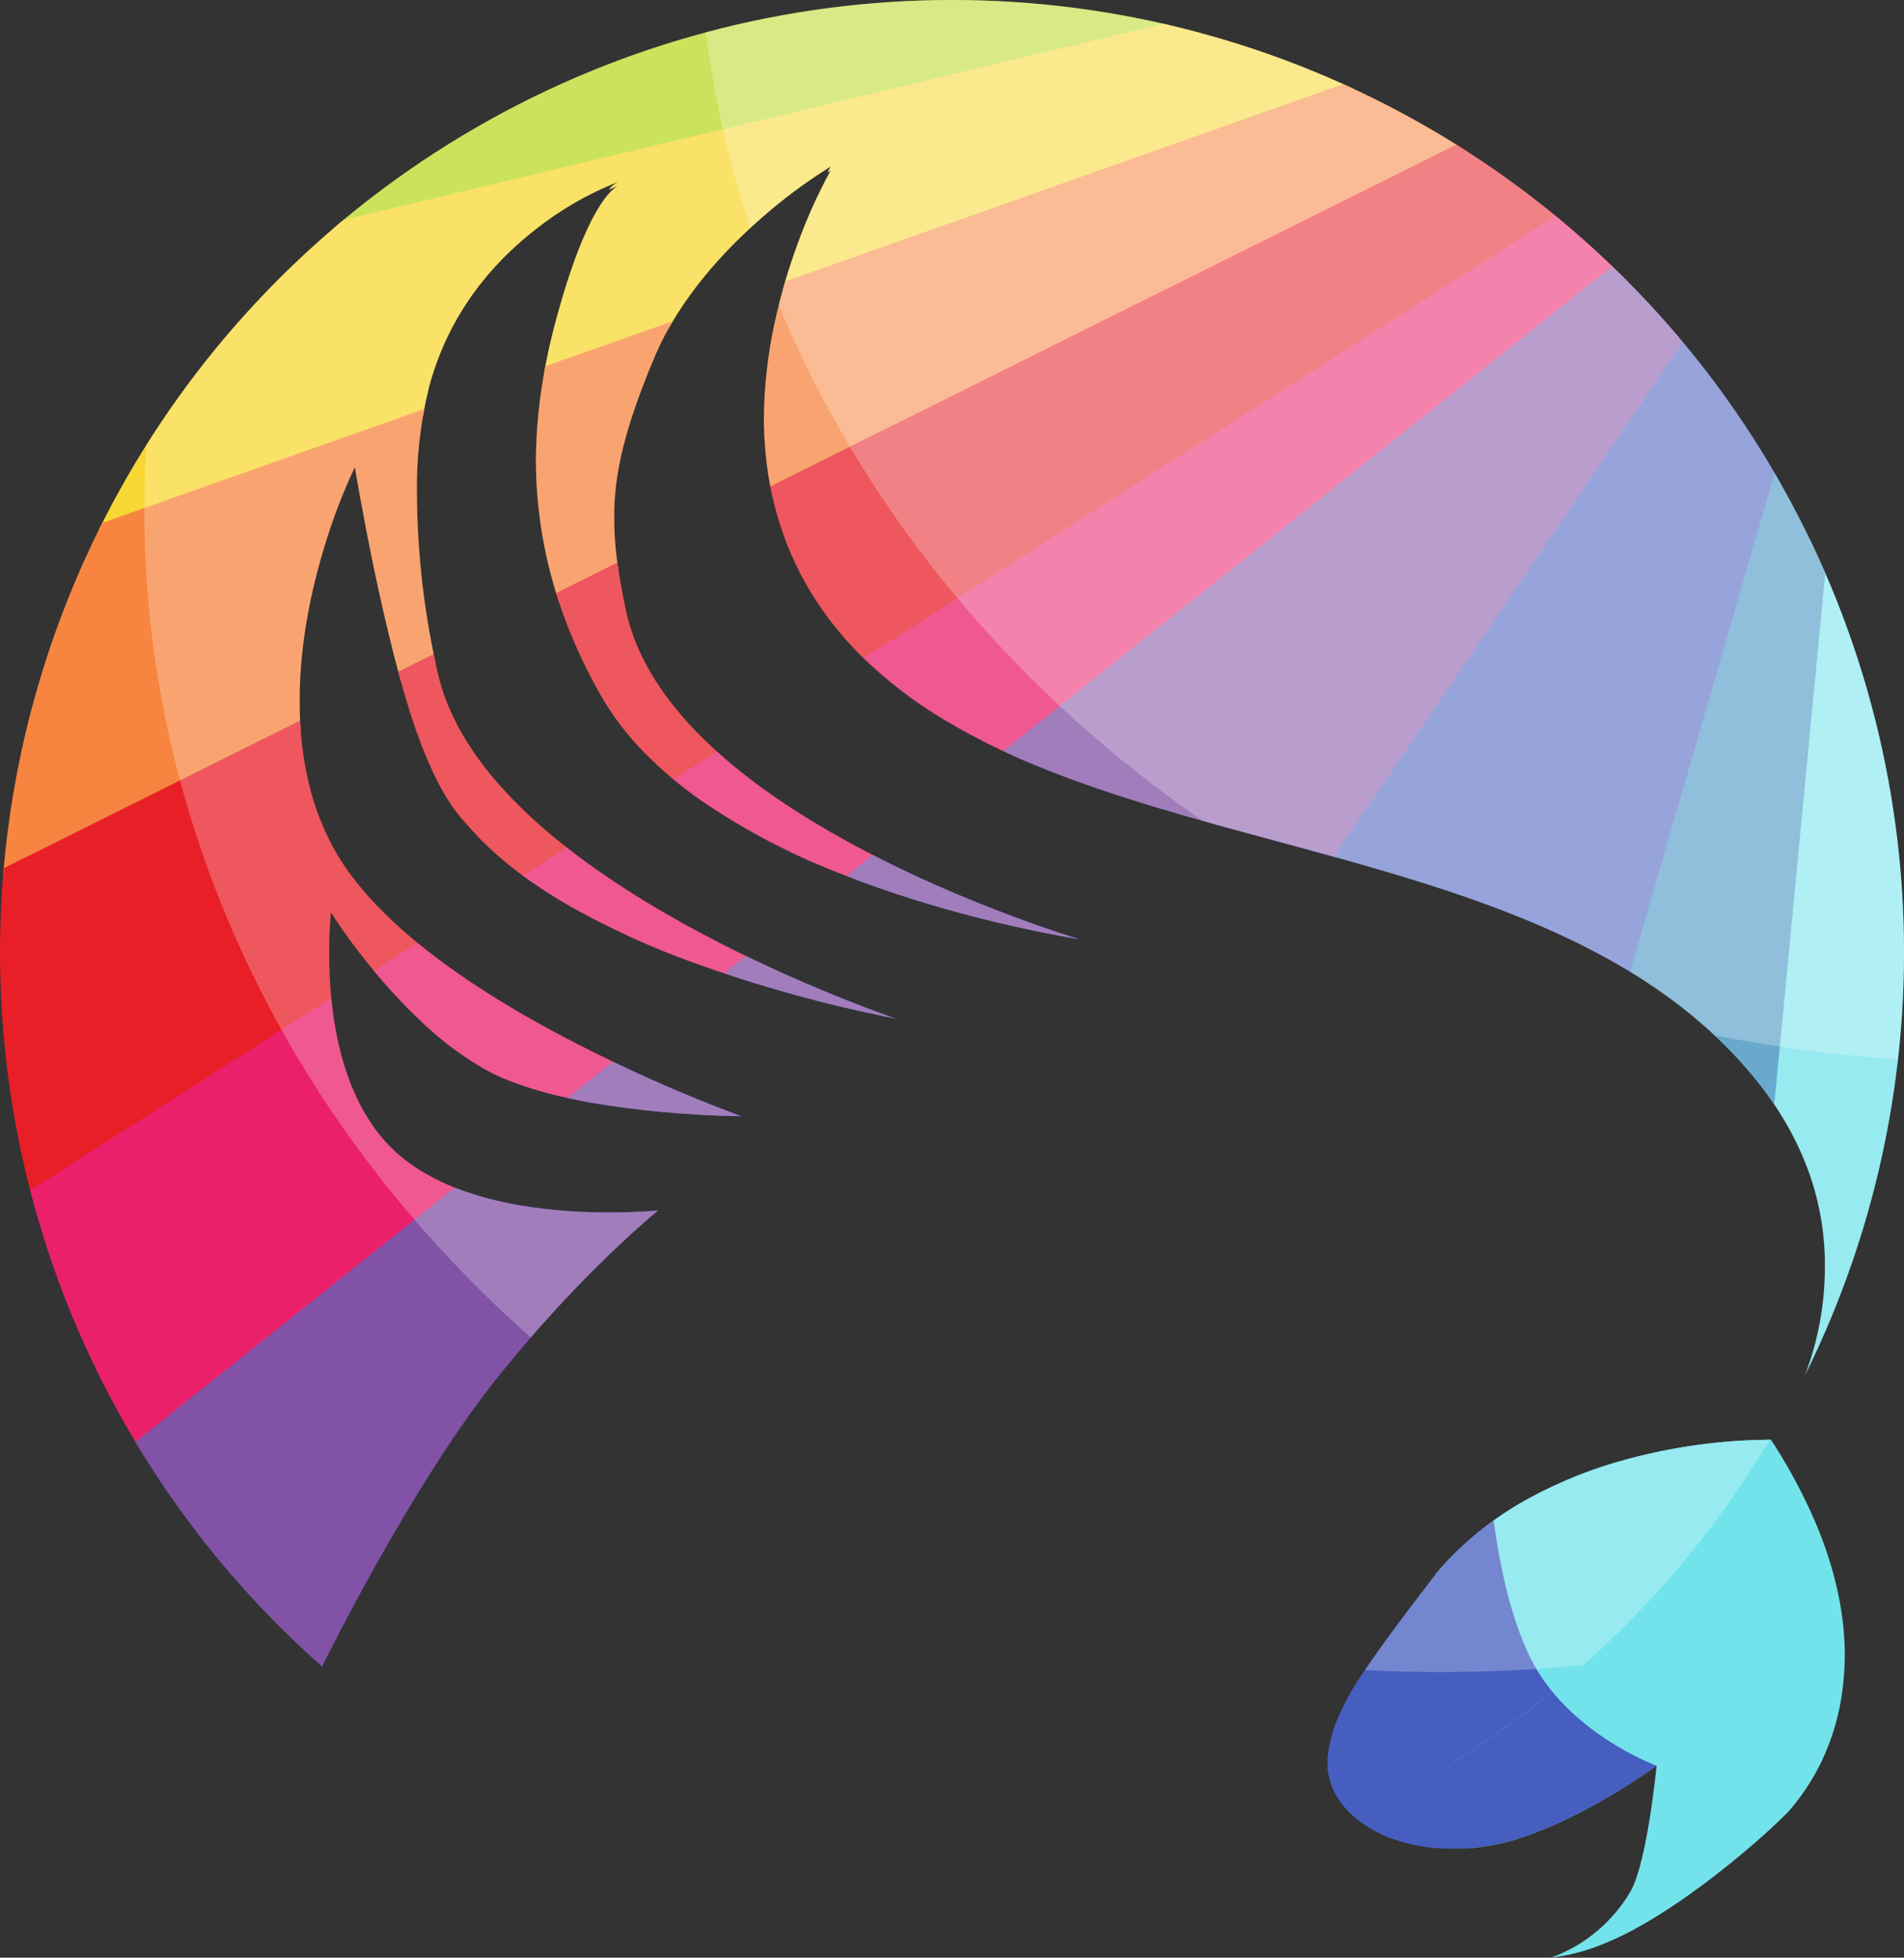 <svg xmlns="http://www.w3.org/2000/svg" xmlns:xlink="http://www.w3.org/1999/xlink" width="475" height="488.219" viewBox="0 0 475 488.219">
  <rect x="0" y="0" width="475" height="488.219" fill="#333333" stroke="none"/>
  <defs>
    <clipPath id="clip-path">
      <path id="Soustraction_3" data-name="Soustraction 3" d="M-3315.059-1650.78v0a38.108,38.108,0,0,0,19.959-16.732c4.09-7.578,6.359-30.938,6.382-31.173l-.019.016a157.674,157.674,0,0,1-15.132,9.555,118.86,118.86,0,0,1-14.642,6.958,58.481,58.481,0,0,1-15.533,3.957c-1.851.166-3.683.25-5.445.25a44.375,44.375,0,0,1-15.024-2.413,29.764,29.764,0,0,1-9.846-5.717,21.336,21.336,0,0,1-4.392-5.357l-.013-.023-.023-.041-.011-.021a16.92,16.92,0,0,1-2.046-7.862,31.614,31.614,0,0,1,2.766-11.442,63.423,63.423,0,0,1,5.71-10.349c5.485-8.2,10.838-15.188,17.615-24.037l.005-.007,1.055-1.377a81.024,81.024,0,0,1,22.982-18.659,111.14,111.14,0,0,1,25.127-9.966,140.193,140.193,0,0,1,34.366-4.714c.271,0,.536,0,.789,0l.108-.181c.37.521.723,1.049,1.051,1.569a133.531,133.531,0,0,1,10.462,19.893,95.882,95.882,0,0,1,5.483,17.565,69.155,69.155,0,0,1,.249,27.964,55.85,55.85,0,0,1-12.824,25.99l-.052.057a183.549,183.549,0,0,1-17.612,15.357,173.873,173.873,0,0,1-14.885,10.473,83.633,83.633,0,0,1-15.539,7.818A49.669,49.669,0,0,1-3315.059-1650.78Zm-306.614-72.659a239.274,239.274,0,0,1-33.334-36.21,237.8,237.8,0,0,1-25.3-42.551,236.265,236.265,0,0,1-16.067-47.686A238.984,238.984,0,0,1-3702-1901.5a239.246,239.246,0,0,1,4.825-47.864,236.3,236.3,0,0,1,13.839-44.581,237.537,237.537,0,0,1,21.9-40.343,239.207,239.207,0,0,1,29-35.149,239.2,239.2,0,0,1,35.149-29,237.528,237.528,0,0,1,40.343-21.9,236.319,236.319,0,0,1,44.581-13.839A239.268,239.268,0,0,1-3464.5-2139a239.267,239.267,0,0,1,47.865,4.825,236.319,236.319,0,0,1,44.581,13.839,237.536,237.536,0,0,1,40.343,21.9,239.215,239.215,0,0,1,35.149,29,239.216,239.216,0,0,1,29,35.149,237.535,237.535,0,0,1,21.9,40.343,236.3,236.3,0,0,1,13.839,44.581A239.263,239.263,0,0,1-3227-1901.5a238.659,238.659,0,0,1-6.461,55.252,236.222,236.222,0,0,1-18.388,50.626,75.674,75.674,0,0,0,5.114-27.485c.14-19.475-7.778-37.57-23.533-53.783l-.083-.084-.008-.008-.051-.052c-.191-.2-.381-.388-.572-.582l-.006-.006-.069-.07-.012-.012-.054-.055-.009-.009-.071-.072-.07-.07c-.19-.191-.385-.385-.577-.575l-.019-.018-.128-.126,0-.005-.01-.01c-.176-.173-.38-.374-.586-.573l-.009-.009-.067-.065-.067-.065-.02-.02-.129-.124-.017-.017-.447-.427-.01-.01-.027-.026-.106-.1-.03-.029c-.042-.039-.08-.074-.119-.112l-.016-.015-.014-.013-.034-.032-.015-.014-.01-.009-.067-.063-.022-.021-.31-.292-.138-.13-.017-.015-.012-.011-.082-.077-.037-.034-.018-.016,0,0-.017-.015-.048-.045-.009-.008-.009-.009-.047-.044-.007-.006-.032-.03-.075-.07-.042-.039-.016-.014,0,0-.012-.01c-.1-.093-.2-.186-.3-.279l-.006-.006-.02-.018-.122-.112-.025-.022-.019-.017-.108-.1-.046-.041-.109-.1-.021-.019-.022-.02-.03-.027-.091-.082-.011-.01,0,0-.014-.014-.152-.137-.013-.012-.016-.014-.021-.019-.1-.092-.048-.043-.1-.092-.016-.014-.016-.014-.023-.021-.052-.046-.052-.046-.022-.02-.028-.025-.053-.047-.056-.05-.024-.022-.022-.019-.058-.052-.011-.01-.027-.025-.045-.04,0,0-.006,0-.073-.065-.008-.007-.075-.067-.019-.017-.016-.014-.121-.106c-.009-.01-.024-.022-.036-.032l-.013-.011-.056-.049-.046-.041-.031-.027-.009-.008-.021-.018-.1-.085-.059-.051-.021-.018-.088-.077-.029-.024-.009-.008-.008-.007-.083-.072-.032-.028-.042-.037c-28.089-24.355-67.659-35.052-105.925-45.4-9.741-2.633-19.813-5.356-29.442-8.246-10.784-3.236-19.919-6.362-27.925-9.555a172.806,172.806,0,0,1-25.186-12.252,108.619,108.619,0,0,1-21.223-16.337c-15.868-15.876-23.973-35.742-24.087-59.048a116.843,116.843,0,0,1,2.676-23.746,144.717,144.717,0,0,1,5.729-19.68,128.024,128.024,0,0,1,8.283-18.379c-.006,0-.3.178-.829.508.522-.98.827-1.505.829-1.508a130.559,130.559,0,0,0-17.433,12.979c-8.644,7.561-20.261,19.693-26.519,34.551-7.239,17.187-10.157,28.815-10.071,40.138-.055,7.18,1.093,14.256,2.833,22.671,4.082,19.743,21.3,38.474,51.171,55.672,23.723,13.658,48.994,22.6,61.946,26.72-11.959-2.038-35.575-6.871-59.381-16.318a169.845,169.845,0,0,1-34.624-18.1,100.769,100.769,0,0,1-14.435-12.133,70.637,70.637,0,0,1-10.951-14.416,135.894,135.894,0,0,1-7.165-14.63,120.1,120.1,0,0,1-4.995-14.57,113.1,113.1,0,0,1-2.938-14.56,114.272,114.272,0,0,1-1-14.6,125.834,125.834,0,0,1,1.287-17.19,149.87,149.87,0,0,1,3.592-17.4c8.072-30.2,14.9-33.66,15.652-33.955-.09.033-.924.327-2.351.938a7,7,0,0,1,2.351-1.939,79.748,79.748,0,0,0-20.537,11.791c-13.557,10.554-22.538,23.856-26.691,39.537a104.71,104.71,0,0,0-2.977,26.852,204.487,204.487,0,0,0,5.229,44.417c4.51,19.664,22.112,38.908,52.318,57.2,23.841,14.437,48.951,24.27,61.8,28.846a342.454,342.454,0,0,1-50.419-13.953,202.63,202.63,0,0,1-30.579-13.952c-10.419-5.97-18.78-12.47-24.85-19.322a7.914,7.914,0,0,0-.727-.827l-.005-.006c-.528-.56-1.322-1.4-2.262-2.582-2.253-2.819-5.718-7.818-9.785-18.63-4.6-12.216-8.758-30.115-11.44-42.98-2.9-13.912-4.749-25.131-4.768-25.243a138.979,138.979,0,0,0-6.94,17.716c-3.157,9.82-6.9,24.83-6.826,40.574-.067,13.389,2.557,25.334,7.8,35.5,7.751,15.036,25.4,30.271,52.464,45.283a378.907,378.907,0,0,0,49.922,22.8c-10.278-.172-45.234-1.515-63.536-11.468a79.134,79.134,0,0,1-15.191-11.11,133.824,133.824,0,0,1-12.341-12.979,152.02,152.02,0,0,1-11.317-15.271,94.276,94.276,0,0,0-.439,10.059c-.058,13.287,2.161,37.531,17.668,50.615,13.853,11.69,36.084,14.144,52.295,14.144,5.618,0,9.978-.31,12.077-.5-4.7,3.906-21.475,18.446-40.049,41.612-21.379,26.665-42.858,70.236-43.762,72.078Z" transform="translate(4020 2351)" fill="#73e3eb"/>
    </clipPath>
    <clipPath id="clip-path-2">
      <circle id="Ellipse_6" data-name="Ellipse 6" cx="237.5" cy="237.5" r="237.5" transform="translate(318 212)" fill="#fff"/>
    </clipPath>
  </defs>
  <g id="Groupe_de_masques_4" data-name="Groupe de masques 4" transform="translate(-318 -212)" clip-path="url(#clip-path)">
    <g id="Groupe_14" data-name="Groupe 14">
      <g id="Groupe_12" data-name="Groupe 12">
        <path id="Tracé_27" data-name="Tracé 27" d="M1530.025,665.086l-8.737-99.381-22.141-35.955-4.922,6.767,66.786-50.448s37.249-15.305,19.959,26.454c-12.562,30.339,9.668,5.064,24.758,28.932,35.675,56.425,6.259,88.233,3.319,91.469s-28.013,26.5-48.036,33.648C1540.58,673.868,1530.025,665.086,1530.025,665.086Z" transform="translate(-845 31)" fill="#73e3eb"/>
        <path id="Tracé_28" data-name="Tracé 28" d="M1520.065,519.292,1454.237,556.2l51.063-15.38,30.092,9.036s1.109,28.581,10.332,47.466,31.552,27.03,31.552,27.03-19.318,34.16-60.092,45.547-106.371-25.361-106.371-25.361l12.05-34.814,5.537-46.141,31.376-36.3Z" transform="translate(-846 28)" fill="#455ec0"/>
      </g>
      <g id="Groupe_de_masques_1" data-name="Groupe de masques 1" clip-path="url(#clip-path-2)">
        <g id="Groupe_8" data-name="Groupe 8" transform="translate(-2418 -14)">
          <g id="Groupe_2" data-name="Groupe 2" transform="translate(-156 -5)">
            <path id="Tracé_14" data-name="Tracé 14" d="M1456.279,190.313l-225.331,54.81,26.644-59.378,189.552-24.36C1494.532,155.3,1456.279,190.313,1456.279,190.313Z" transform="translate(1728 47)" fill="#bad926"/>
            <path id="Tracé_15" data-name="Tracé 15" d="M1178.773,319.668,1510.211,203.2l-45.09-15.869L1185.8,254.142Z" transform="translate(1728 47)" fill="#f8d734"/>
            <path id="Tracé_16" data-name="Tracé 16" d="M1145.98,412.19c1.757,0,404.636-200.8,404.636-200.8l-36.306-11.77L1141.3,331.438Z" transform="translate(1728 47)" fill="#f78540"/>
            <path id="Tracé_17" data-name="Tracé 17" d="M1552.959,207.3,1119.044,423.374l42.747,66.112,408.735-259.939Z" transform="translate(1728 47)" fill="#e81f27"/>
            <path id="Tracé_18" data-name="Tracé 18" d="M1192.241,553.959l396.438-313.871-13.468-17.04L1061.657,551.031Z" transform="translate(1728 47)" fill="#ea206b"/>
            <path id="Tracé_19" data-name="Tracé 19" d="M1530.025,665.086l-8.737-99.381,75.068-131.426,19.195-116.768,39.989,58.3S1661.8,476.44,1644.514,518.2c-12.562,30.339-53.876-.611-38.785,23.257,35.675,56.425,8.743,83.087,4.019,90.83-2.722,4.46-28.3,26.993-48.736,34.287S1530.025,665.086,1530.025,665.086Z" transform="translate(1728 47)" fill="#73e3eb"/>
            <path id="Tracé_20" data-name="Tracé 20" d="M1588.679,259.353l32.207,9.955-9.955,29.338-75.54,251.214s1.109,28.581,10.332,47.466,31.552,27.03,31.552,27.03-19.318,34.16-60.092,45.547-106.371-25.361-106.371-25.361l-266-45.552L1182.872,558l394.1-312.641Z" transform="translate(1728 47)" fill="#455ec0"/>
            <path id="Tracé_21" data-name="Tracé 21" d="M1597.1,249.777,1312.867,668.738l-183.334-63.982,51.678-47.987,394.352-313.821Z" transform="translate(1728 47)" fill="#8252a6"/>
            <path id="Tracé_22" data-name="Tracé 22" d="M1620.886,310.92,1599.556,533.3l-61.995-70.04,31.707-32.133,39.279-135.394h17.037Z" transform="translate(1728 47)" fill="#378cbd"/>
          </g>
          <path id="Soustraction_1" data-name="Soustraction 1" transform="translate(2561 131)" fill="#fff"/>
          <ellipse id="Ellipse_7" data-name="Ellipse 7" cx="323.5" cy="290" rx="323.5" ry="290" transform="translate(2772 63)" fill="#fff" opacity="0.25" style="mix-blend-mode: soft-light;isolation: isolate"/>
          <ellipse id="Ellipse_8" data-name="Ellipse 8" cx="323.5" cy="290" rx="323.5" ry="290" transform="translate(2910 -89)" fill="#fff" opacity="0.25" style="mix-blend-mode: soft-light;isolation: isolate"/>
        </g>
      </g>
    </g>
  </g>
</svg>

